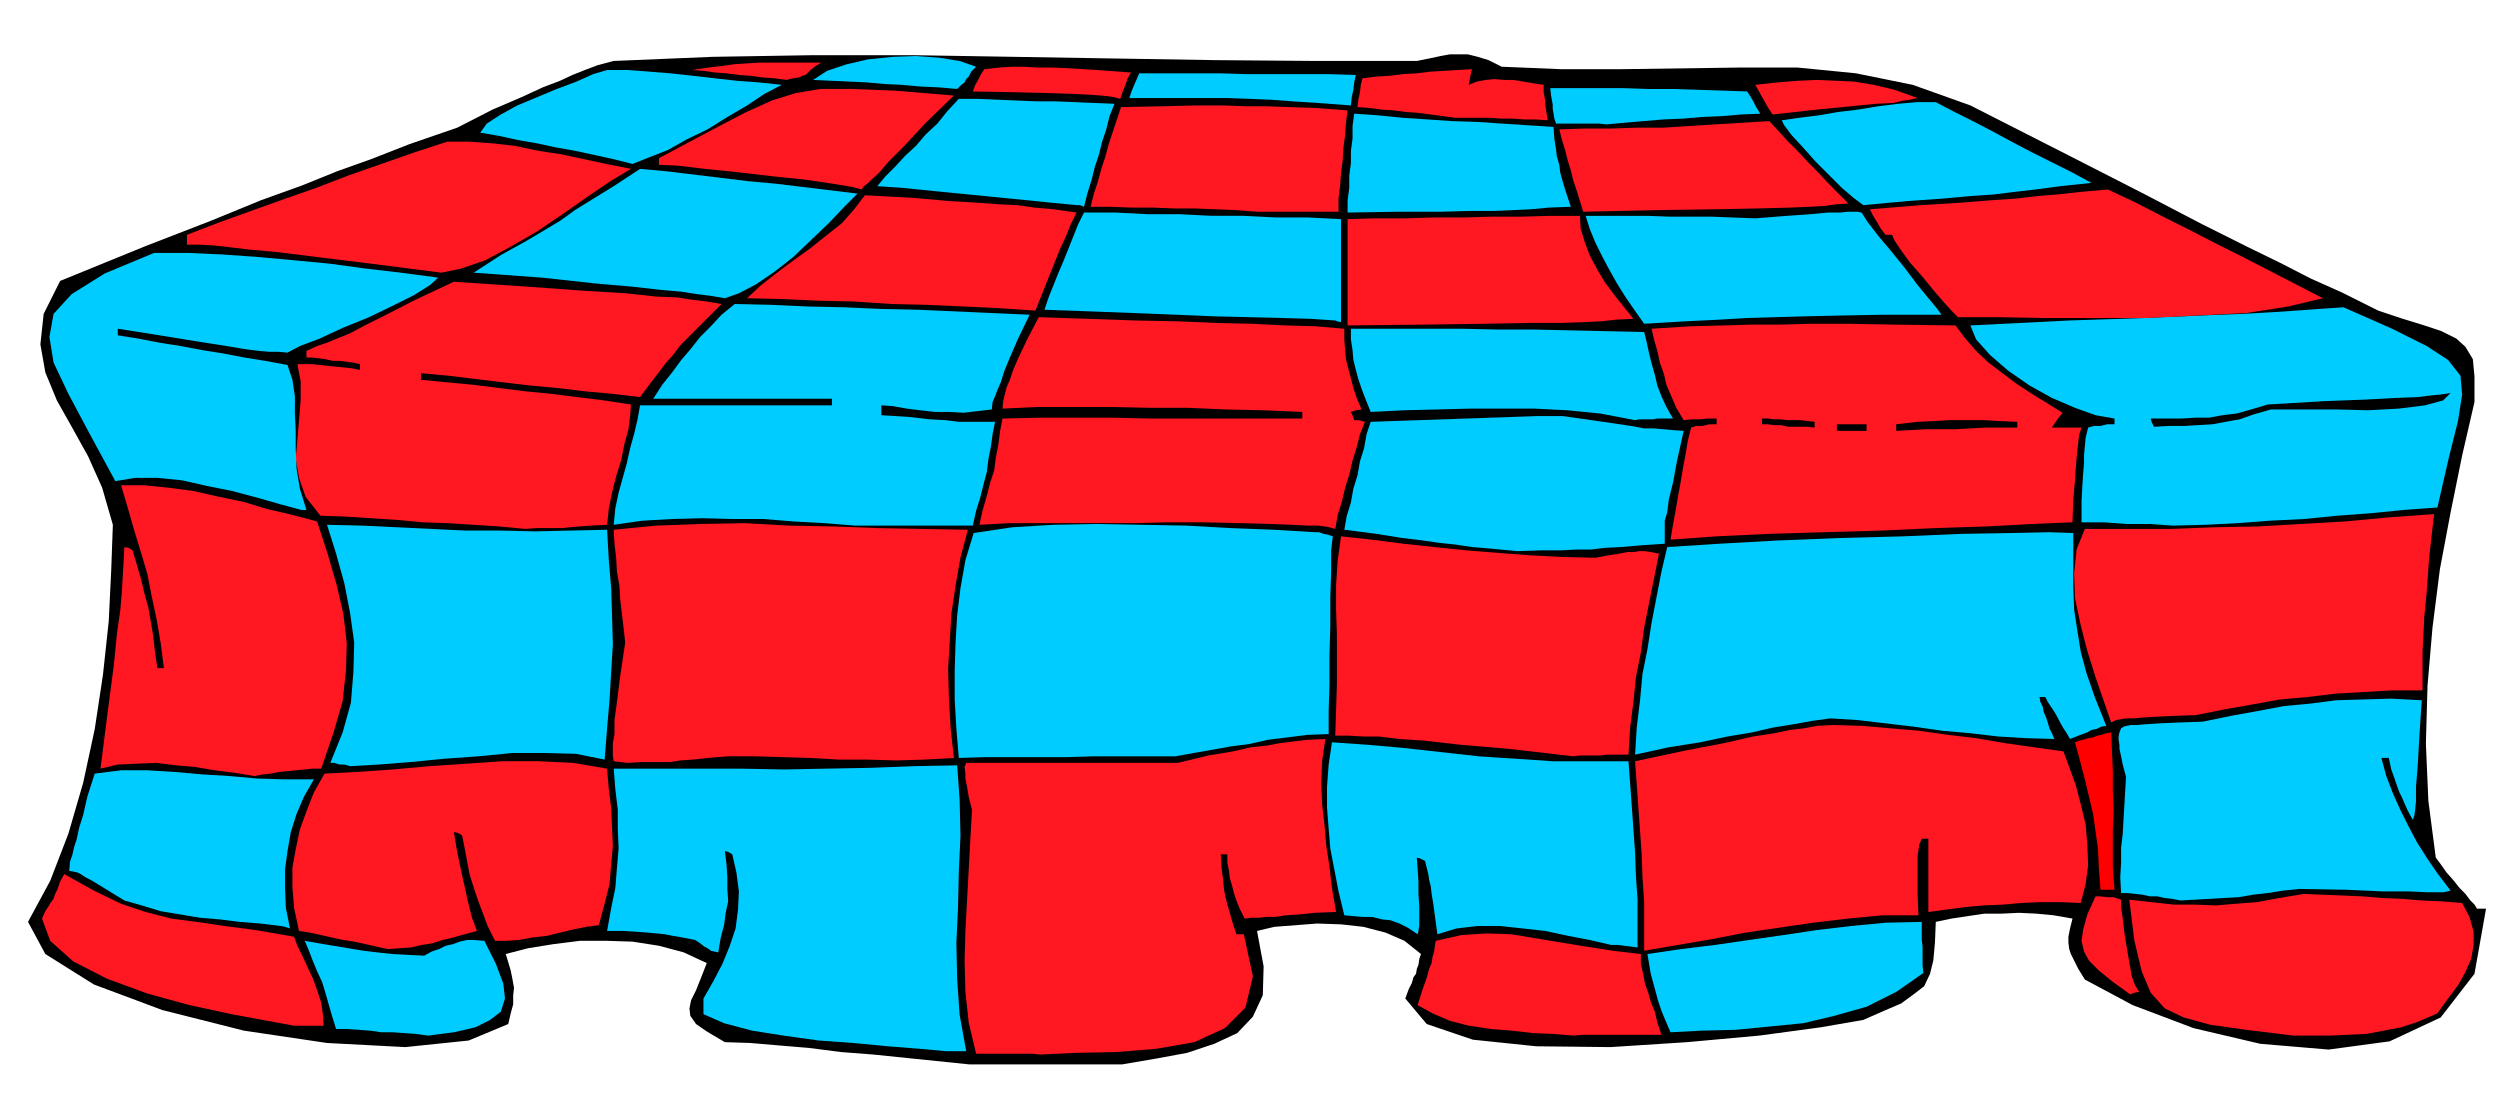 <svg xmlns="http://www.w3.org/2000/svg" fill-rule="evenodd" height="215.446" preserveAspectRatio="none" stroke-linecap="round" viewBox="0 0 3035 1333" width="490.455"><style>.brush1{fill:#000}.pen1{stroke:none}.brush2{fill:#ff1721}.brush3{fill:#0cf}</style><path class="pen1 brush1" d="m1177 1292-39-4-39-4-39-4-39-3-39-5-36-3-35-3-31-1-22-13-13-9-7-10-1-9 2-10 6-12 6-15 7-18-28-13-30-8-32-5-31-1h-33l-32 4-31 5-27 7 3 10 3 10 2 10 2 11-1 9v11l-3 11-3 13-48 20-77 8-95-5-101-15-99-25-83-31-59-37-21-39 27-50 22-57 18-62 14-65 10-66 7-65 3-62 2-55-13-45-17-38-20-36-18-32-14-34-6-34 4-37 20-40 103-42 80-31 61-25 50-18 42-17 42-15 46-18 58-20 43-22 35-15 26-12 21-8 15-7 15-6 16-6 19-5 120-5 122-2h121l123 2 121 2 122 2 123 1h123l15-3 14-3 11-2h22l12 3 13 4 16 8 72 3h73l72-1 72-1h70l71 7 69 14 70 25 120 61 92 47 69 36 54 27 41 20 37 19 38 17 44 22 30 10 26 8 21 7 18 9 11 10 9 15 2 21v31l-15 65-14 69-13 69-9 71-6 70-2 71 3 69 9 69 6 8 7 10 8 9 8 10 7 7 6 8 5 5 3 5h11l-14 79-41 53-62 29-74 10-83-7-81-19-74-28-58-31-8-13-5-10-4-8-2-6-1-8v-7l2-10 3-12-23-4-21-2-21-1-21 1h-21l-20 3-20 3-19 4-1 25-2 22-4 16-7 15-13 10-15 11-21 9-25 11-52 9-74 10-88 8-93 6-90-1-77-8-56-19-26-31 4-11 4-8 2-7 3-4 1-6 2-5 1-7 2-6-20-16-23-10-27-7-27-3-29-1-26 2-26 2-21 5 8 43-1 35-12 26-19 20-28 13-33 11-38 7-41 7h-185z"/><path class="pen1 brush2" d="m1263 1280-10-1h-68l-9-38-4-37-1-38 1-36 2-37 2-37 2-37 2-36-4-16-2-12-2-10v-6l-1-8 2-5h257l37-9 30-5 22-5 19-2 16-3 16-2 17-2 22-1-4 27-1 27 1 25 3 26 2 24 4 26 3 26 5 29-26 1-19 2-16 1-13 2h-11l-9 1h-9l-8 1-6-12-4-10-3-9-2-8-3-10-1-9-2-10v-10h-8l1 17 2 15 1 11 2 10 2 8 3 10 3 11 5 15h9l11 51-9 38-25 25-37 17-46 8-49 4-49 1-43 2z"/><path class="pen1 brush3" d="m1149 1276-33-3-38-3-42-4-42-3-43-6-38-6-34-9-25-11v-19l12-21 11-21 9-22 7-21 3-23 1-22-3-23-5-22-5-3-4-1 2 16 1 16v14l1 15-3 14-2 15-4 15-3 18-5-1-4-1-4-3-4-2-5-4-6-4-15-3-12-2-10-2-10-1-11-1-13-1-16-1h-20l5-28 5-24 2-25 2-23-1-24v-23l-3-25-2-25h153l54 1 52-1 53-1 53-2 52-1 3 42 1 44-2 43-1 44-2 43 1 44 3 43 8 44h-24zm-629-19-15-2-14-1-14-1h-14l-14-2-14-1-14-1h-13l-5-16-4-14-4-14-4-13-6-13-5-12-5-13-5-12 17 3 18 3 18 3 18 3 17 2 18 2 19 1 20 1 9-5 9-3 8-4 9-2 8-3 9-2h9l12 1 14 28 9 24 2 18-5 16-13 10-18 9-26 6-31 4z"/><path class="pen1 brush2" d="m1910 1257-24-2-25-1-26-3-25-2-27-4-23-6-21-9-18-10 6-19 5-14 3-11 3-7 1-7 2-7 1-7 1-6 31-7 31-2 30 1 30 5 30 5 31 5 32 5 34 4v12l3 13 2 11 4 11 3 11 5 12 3 13 5 15h-95l-12 1zm874 0-57-7-43-6-33-9-23-11-17-19-11-26-9-38-6-49 27 3 27 3h25l26 1 24-2 26-2 27-5 30-5 23 1 24 1 24 1 24 2 24 1 24 2 24 1 25 2 9 17 5 18v16l-3 17-7 16-9 16-12 16-13 18-23 10-21 7-21 4-21 4-22 1-21 1h-46z"/><path class="pen1 brush3" d="m2028 1253-6-14-5-12-4-12-3-11-3-11-3-11-2-12-2-12 41-6 41-5 41-6 42-6 40-6 42-5 42-4 44-1v22l1 8v23l1 9-33 23-36 18-39 11-38 9-41 4-41 4-41 1-38 2z"/><path class="pen1 brush2" d="m357 1245-33-6-43-8-51-11-51-14-49-18-41-21-28-25-10-27 4-9 4-6 3-5 3-4 2-6 3-6 3-9 5-9 36 20 33 16 30 10 31 8 31 4 34 5 38 5 46 8 4 11 6 12 6 13 7 15 5 14 5 15 2 14 1 14h-36zm2229-38-22-16-16-13-12-12-6-11-3-13 2-14 5-18 10-22h6l8 1h8l9 3v9l2 14 2 17 3 19 3 17 3 17 4 11 5 8-6 1-5 2zm-2115-55-14-3-13-3-14-3-13-2-14-3-13-3-14-3-13-2-6-28-2-25v-24l4-22 5-24 8-22 9-23 13-23 40-2 43-3 44-4 45-3 44-3h44l42 2 41 7 2 24 3 24 1 23 1 23-2 22-2 24-6 24-7 26-15 2-15 3-17 4-16 4-18 2-16 3-16 1h-13l-9-18-6-16-6-16-5-15-5-16-3-16-3-16-3-15-5-3-5-1 4 24 4 19 3 14 3 13 2 10 3 12 3 12 6 16-15 4-14 4-13 3-12 4-13 2-13 3-14 1-14 1zm1525 2v-60l-2-29-1-28-2-29-2-28-2-28-2-28 61-13 47-9 35-8 26-4 19-4 17-2 16-3 20-1 34 1 35 3 35 3 35 5 34 4 35 6 35 5 36 5 7 19 8 22 6 23 6 25 2 24 1 25-3 23-6 23-25-1h-24l-23 1-22 2-24 1-22 2-23 3-22 3v-89h-8l-3 7-1 7-1 6v49l1 24h-44l-42 4-42 5-41 6-41 6-41 8-41 7-41 7z"/><path class="pen1 brush3" d="m1956 1147-26-6-26-5-28-6-27-3-28-3h-27l-26 3-23 7-3-22-2-15-2-12-1-9-2-8-1-7-2-8-2-8-6-3-4-1 1 14 1 15v15l1 15v23l-1 7-1 4-12-8-10-5-11-4-10-1-12-3h-11l-12-1-11-1-7-29-5-26-5-26-2-24-2-26v-25l2-27 4-27 43 3 45 4 45 5 45 5 45 3 45 3h92l2 27 2 28 2 28 2 28 1 28 2 29v58l-8-1-8-1-8-1h-8zm-1615-23-25-3-25-2-24-3-24-2-24-4-24-4-23-7-21-6-18-11-13-8-10-6-6-3-6-4-4-2-5-1-5-1 1-11 3-9 2-9 3-9 3-14 5-16 5-22 9-28 32-4h32l33 2 34 3 33 2 33 3 34 1h35l-12 21-9 21-7 22-4 23-3 22v23l1 24 5 25-6-2-5-1zm2306-31-10-2-9-1-9-2h-9l-9-2-9-1-9-1h-8l-1-19 1-18v-18l2-17 1-18 1-17 1-17 1-17-4-15-2-10-2-9v-5l-1-6v-4l1-5 2-5 3-2 4-1 5-1h8l11-1 16-1 22-1 30-1 34-7 33-6 32-6 32-3 31-4 33-1 34-1 37 2-3 46-2 35-2 24v18l-1 10-1 7-1 3-1 2-6-11-4-9-3-7-3-6-3-8-3-9-4-11-3-14h-9l6 22 8 21 9 20 10 20 10 19 12 19 13 19 16 21-4 1-4 1h-21l-22-1h-31l-44-2-57-1-20 2-19 3-18 2-17 3-18 1-17 1-18 1-18 1z"/><path class="pen1" style="fill:red" d="m2550 1080-2-26-1-23-3-22-3-21-5-21-5-21-6-23-6-22 5-2 5-1 6-2 6-1 5-2 5-1 6-2 6-1 1 24 1 24v23l1 24-1 23v47l2 26h-17z"/><path class="pen1 brush2" d="m309 942-24-4-24-3-24-4-23-2-24-3-24 1-23 1-21 5 9-71 7-53 4-40 4-28 2-23 1-18 1-17 1-19 5 1 5 3 5 17 5 17 4 17 5 18 3 17 3 18 2 18 3 21h8l-4-31-5-29-6-28-5-26-8-27-8-26-8-28-8-27h28l30 3 30 4 31 7 29 6 30 9 30 7 30 8 13 40 11 38 8 35 4 35-1 33-4 37-11 38-15 44h-11l-9 1-11 1-9 1-11 1-10 2-10 1-10 2z"/><path class="pen1 brush3" d="m425 930-7-2h-6l-6-2h-5l15-37 10-36 3-37 1-36-5-36-7-36-10-36-11-35 42 1 42 2 42 2 42 2h42l43 1 43-1 44-1 2 36 3 36 1 33 1 34-2 33-2 34-3 35-3 38-35-7-37-1h-40l-41 4-42 3-41 4-38 3-35 2z"/><path class="pen1 brush2" d="m762 926-9-1-8-1-1-7v-15l2-11v-17l3-22 4-32 6-40-2-18-2-17-2-17-1-17-3-17-1-17-2-17-1-17 51-5 54-2 54-1 54 3 54 1 54 2 54 1 55 1-9 34-6 34-5 34-2 34-2 33 1 35 2 36 4 37-36 2-34 1-35-1h-34l-35-2-34-1-33-1h-33l-25 2-18 2-15 1-12 2h-36l-16 1z"/><path class="pen1 brush3" d="m1164 920-3-36-2-35v-35l1-33 2-34 4-33 6-34 10-33 47-7 50-3 53-1 54 1 54 1 54 3 52 2 50 3h5l6 2 5 1 6 2-2 17v26l-1 31v35l-1 35v36l-1 32v28l-26 1-24 3-24 3-22 5-23 3-22 4-23 4-22 4h-99l-33 1h-99l-32 1z"/><path class="pen1 brush2" d="m1910 918-78-9-59-5-44-5-31-2-24-3h-18l-18-1h-17l1-31 1-31v-61l-1-30v-30l2-30 4-29 37 4 39 5 37 4 39 4 38 3 39 3 39 2 41 1 16-3 13-2 10-2h8l6-1h7l7 1 10 2-6 30-6 30-6 30-4 30-6 30-3 30-4 31-2 33h-26l-8 1h-25l-8 1z"/><path class="pen1 brush3" d="m1985 916 2-33 4-33 3-32 6-30 5-32 6-31 6-31 7-30 63-4 72-4 76-3 76-2 70-3 61-1 46-1 29 1v66l1 27 4 26 4 25 7 26 10 29 14 35-6 1-6 3-6 1-5 3-11 4-10 4-4-7-4-6-4-7-3-6-4-7-4-6-4-6-3-6h-7l1 6 3 6 1 6 3 7 2 6 2 7 3 6 3 7-34-1-34-2-34-4-34-3-35-5-34-4-34-4-33-2-22 3-22 4-25 4-26 6-30 5-33 7-38 6-41 9z"/><path class="pen1 brush2" d="m2563 877-9-26-10-29-10-32-8-31-7-33-1-30 3-29 10-25h105l52-2 53-1 52-3 53-3 54-5 55-4-6 53-3 42-3 31-1 23-1 17v48h-37l-35 2-34 2-33 4-34 3-33 6-34 6-35 7-28 1-21 1-16 1-11 1h-9l-6 1-6 1-6 3z"/><path class="pen1 brush3" d="m1842 669-31-3-24-2-20-3-19-2-21-3-25-3-31-5-39-5 3-17 5-16 3-17 5-16 3-17 5-16 3-17 5-15 29-1 29-1 29-1 29-1 29-1 29-1 29-1h30l35 5 28 4 20 3 16 3h12l11 1 11 1 14 1-8 36-5 27-5 20-2 16-3 10v28l-30 2-23 2-20 1-16 2h-18l-19 1h-24l-29 1z"/><path class="pen1 brush2" d="m2028 655 3-18 3-16 3-18 3-16 3-18 3-16 3-18 4-16 6-2h8l8-2h9v-7h-11l-9 1h-11l-9 1-9-15-6-14-6-14-3-13-5-14-3-14-4-14-3-13 48-3 40-1 34-1h34l36-1h46l56 1 75 1 12 16 14 16 14 13 17 13 16 12 18 12 18 11 21 13-7 9-6 9h36l-3 9-1 9-1 9-1 10-1 12-1 16-2 22-1 28-48 2-56 3-62 2-66 3-69 2-67 2-64 3-56 4zM638 642l-32-3-31-2-32-2-30-1-32-3-31-2-31-2-30-1-18-23-8-23-4-23 2-23 2-24 2-24v-23l-4-21h18l9 1 10 1 9 1 10 1 10 1 10 2v-7l-9-2-8-1-8-1h-8l-9-2-7-1-9-1h-7v-8l13-6 12-4 12-5 15-6 19-10 26-13 35-18 47-22 90 6 69 5 50 3 37 4 25 1 19 3 17 2 18 3-21 21-16 16-13 13-9 12-9 10-9 12-10 13-12 16-34-4-33-3-33-4-33-3-34-4-33-4-33-4-33-3v8l31 3 32 3 32 4 32 4 31 3 32 4 32 4 33 5-1 13-2 17-5 18-4 20-6 19-5 20-4 20-2 19-19 1-14 1-12 1-9 1h-31l-14 1zm983 0-7-2-6-1-8-1h-12l-19-1-26-1-36-1-46-1h-45l-38 1h-152l-37 2 4-18 5-17 4-16 5-15 2-16 3-15 2-16 3-16 45-1h90l45 1h184v-8l-47-2-46-1-46-2h-46l-46-1h-90l-43 2 1-10 2-8 2-8 4-9 4-12 7-16 10-21 14-27 61 2 57 2 51 1 48 2 43 1 40 2 36 1 35 3v13l1 13 1 11 3 12 3 11 3 12 4 12 6 14-7 1-6 2 2 4 2 6h6l7 2-6 15-4 16-5 16-4 17-5 16-4 17-5 16-3 17z"/><path class="pen1 brush3" d="m1038 638-37-3-37-2-37-3h-37l-37-1-37 1-36 2-35 5 2-20 4-19 5-18 5-18 4-18 5-18 4-17 3-17h233v-8H793l11-17 12-15 11-15 12-14 11-14 13-13 13-14 16-13 44 1 44 2 45 1 45 2 45 1 45 2 45 2 45 2-14 29-10 23-7 17-4 13-4 9-3 8-3 7-1 9-17 2-17 2-18-1h-17l-18-2-16-2-17-3-14-1v12l33 2 26 3 19 1 16 2h44l-3 15-2 15-3 15-2 16-4 15-4 16-5 16-4 18h-143zm1600 0-15-1-13-1h-28l-14-1-14-1h-27v-26l1-19 1-15 1-12v-10l1-10 1-11 3-12 7-2h8l8-2h9v-7l-23-4-25-9-28-12-27-15-26-18-22-19-17-19-7-17 120-6 91-3 68-3 51-2 36-2 30-2 27-2 30-2 59 26 42 21 26 17 15 19 2 23-5 32-11 44-14 61-41 3-40 4-41 3-40 4-41 2-39 3-40 2-39 1zM366 619l-26-7-28-8-30-8-30-6-31-7-30-3h-27l-24 4-32-59-25-47-18-38-5-31 5-28 22-24 40-25 60-25h42l43 2 42 3 44 4 42 4 44 6 43 5 45 6-10 9-19 12-26 13-29 14-32 13-28 13-24 9-15 8-11-1h-11l-12-1-16-2-24-4-32-5-43-7-57-9v8l25 4 26 5 25 4 27 5 25 4 26 5 25 4 27 5 6 18 3 20v20l1 22v22l1 24 4 24 8 26h-6z"/><path class="pen1 brush1" d="M2230 523v-8h36v8h-36zm72 0v-8l26-3 22-1 16-1h43l17 1 23 1v7h-38l-19 1-18 1h-36l-18 1-18 1zm-131-5-9-2h-8l-8-1h-7v-7h7l8 1h8l8 1h16l8 1 9 1v7l-9-1h-23zm444 0-3-6-1-4h38l16-1h17l16-3 17-2 18-5 20-6 67-4 52-2 37-2 26-1 16-2 11-1 7-1 6-1-9 9-22 6-32 4-37 2-39-1h-79l-21 6-17 6-17 3-16 3-17 1-17 1h-18l-19 1z"/><path class="pen1 brush3" d="m1985 510-42-8-40-4-40-2h-79l-39 1-40 1-41 2-6-15-5-13-4-12-3-11-3-12-1-12-2-13v-13h133l45 1h44l45 1 44 1 45 1 3 12 3 14 3 12 4 14 3 13 5 13 6 13 8 14h-19l-5 1h-17l-5 1z"/><path class="pen1 brush2" d="M1636 395V266l34-1h36l34-1h36l35-1h35l36-1h36l1 16 5 16 6 16 9 17 9 15 11 15 12 15 12 15-21 1-18 2-21 1-27 1h-39l-54 1-72 1-95 1z"/><path class="pen1 brush3" d="m1996 393-12-17-11-16-10-16-9-16-9-17-8-16-7-17-5-16h76l27 1h51l25 1 27 1 38-3 29-2 21-2h15l9-1h12l5 1 7 11 13 17 16 19 17 21 15 20 14 17 10 12 5 7h-70l-54 1-43 1-35 1-34 1-34 2-41 2-50 3zm-375-4-30-2-34-1-40-1-42-1-48-2-50-2-53-2-56-2 5-15 6-15 6-15 6-14 6-15 6-15 6-15 7-14h38l39 2h39l39 2h39l39 2h39l40 2v125l-5-1-2-1z"/><path class="pen1 brush2" d="m2377 385-7-7-10-11-13-15-13-16-15-17-11-15-8-12-3-7h-8l-6-8-4-7-5-8-4-8 62-5 49-3 37-3 30-2 25-3 25-2 27-3 34-3 32 15 33 17 32 16 33 17 32 16 33 17 33 17 33 17-42 10-51 8-59 3-61 3h-125l-57-1h-48zm-1120-8-45-3-43-2-44-2-43-1-45-3-43-1-44-2-43-1 16-15 19-15 20-15 21-15 20-16 19-15 15-17 13-17 57 3 45 4 34 2 27 2 22 1 21 3 23 2 28 4-7 14-6 15-7 15-6 15-6 15-6 15-6 15-6 15z"/><path class="pen1 brush3" d="m880 362-18-3-16-2-19-3-24-2-35-4-46-4-64-7-83-6 34-22 29-16 22-13 20-12 18-13 21-13 26-16 32-21 33 3 33 4 33 4 33 4 33 3 33 4 33 4 33 4-16 16-19 20-21 20-22 21-23 18-22 15-21 11-17 6z"/><path class="pen1 brush2" d="m536 331-86-11-65-8-48-6-34-3-25-3-18-2-17-1h-16v-12l39-15 39-14 39-14 40-14 39-15 40-14 40-14 40-13h27l28 2 27 3 28 6 27 4 28 6 28 6 30 6-25 15-28 19-30 21-31 21-33 19-30 16-29 10-24 5zm990-74-26-2-25-1-26-1h-24l-26-1h-25l-26-1h-24l4-16 5-15 4-15 5-15 4-15 5-15 5-15 5-15 51-1 41-1h32l28 1h25l27 1 31 1 40 3-2 15-1 15-2 15-1 16-2 15-1 15-2 16v16h-99z"/><path class="pen1 brush3" d="M1636 258v-15l2-15v-15l2-15v-15l2-15v-15l2-15 29 2 30 3 30 2 30 2 30 1 30 2 31 2 32 2 1 15 2 12 1 9 3 10 1 9 3 11 4 13 6 18-27 1-21 2-21 1-23 1h-29l-37 1h-50l-63 1z"/><path class="pen1 brush2" d="m1922 257-4-13-4-13-4-12-3-12-4-13-3-12-4-13-3-12 31-1h32l31-1h32l31-2 32-2 33-2 33-2 11 12 12 13 12 12 12 13 12 12 12 13 12 12 13 13-15 1-14 2-18 1-24 1-38 1-51 1-70 1-92 2z"/><path class="pen1 brush3" d="m1307 249-31-3-30-3-30-3-30-3-31-3-30-3-30-3-30-2 10-12 12-12 12-13 13-12 12-14 14-13 12-15 14-15h23l24 1 23 1 24 1h23l24 1 24 1 24 1-6 15-4 16-5 15-4 16-5 15-4 16-5 16-4 16-5-2h-4zm955 0-12-9-14-12-16-16-16-16-16-18-13-14-9-12-3-6 21-3 24-3 23-4 25-3 24-4 24-3 23-2h23l23 12 24 12 23 12 24 13 23 12 24 12 24 12 24 13-38 4-30 4-26 3-24 3-29 2-33 3-43 3-54 5z"/><path class="pen1 brush2" d="m1046 230-11-3-24-4-34-5-39-4-43-5-39-4-34-4-22-1v-8l60-32 44-23 33-15 29-9 30-5h38l52 2 72 6-35 34-25 27-19 19-12 14-9 8-5 5-4 3-3 4z"/><path class="pen1 brush3" d="m768 199-24-6-23-5-23-5-23-4-23-5-23-4-23-5-23-4 8-11 17-11 20-11 24-10 24-10 24-9 20-9 17-5h25l26 2 26 2 27 3 26 3 27 3 27 2 28 3-21 11-21 14-24 14-24 15-25 12-23 13-23 9-20 8zm1182-48-9-1h-52l-2-6-1-6-1-6v-5l-2-11-1-9h89l30 1h30l30 1 30 1 30 1 4 6 4 7 3 6 5 8-24 1-23 2-24 1-23 2-24 1-24 2-23 2-22 2z"/><path class="pen1 brush2" d="m1767 143-15-2-15-2-15-2-15-1-15-2-15-1-15-2-14-1 1-9 2-9 1-9 2-8 16-2 17-1 16-2 17-1 16-2 17-1 16-1 18-1-2 8-2 11 10-4 11-2 10-1 12 1h11l12 2 12 2 13 2v9l2 11v5l1 6 1 6 1 6-15-1h-13l-15-1h-13l-15-1h-41zm385-4-6-9-5-9-5-9-5-9 27-3 25-2 23-1 23 1 22 1 24 4 25 6 28 10-5 1-4 1-8 1-13 3-21 1-30 3-41 4-54 6z"/><path class="pen1 brush3" d="m1640 128-40-3-31-2-27-2-25-1-27-1h-119l3-9 3-7 3-7 3-7h98l33 1h99l33 1-2 9-1 9-2 9-1 10z"/><path class="pen1 brush2" d="m1360 120-7-2-6-1-10-1-13-1-21-1-29-1-41-1-52-1 3-8 4-7 3-6 4-6 18-2 16-1h14l17 1h18l23 1 31 2 41 3-4 7-3 9-3 7-3 9z"/><path class="pen1 brush3" d="m1162 108-23-2-22-1-22-2-21-1-22-2-22-1-22-1-21-1 17-11 24-8 26-6 30-3 28-1 28 2 25 4 20 7-6 6-3 6-3 3-2 4-5 4-4 4z"/><path class="pen1 brush2" d="m955 97-15-2-14-1-15-2-14-1-15-2-14-1-14-2-14-1 20-3 17-2 14-2 15-1 16-1h75l-8 5-5 4-3 3-3 3-4 1-4 2-7 1-8 2z"/></svg>
